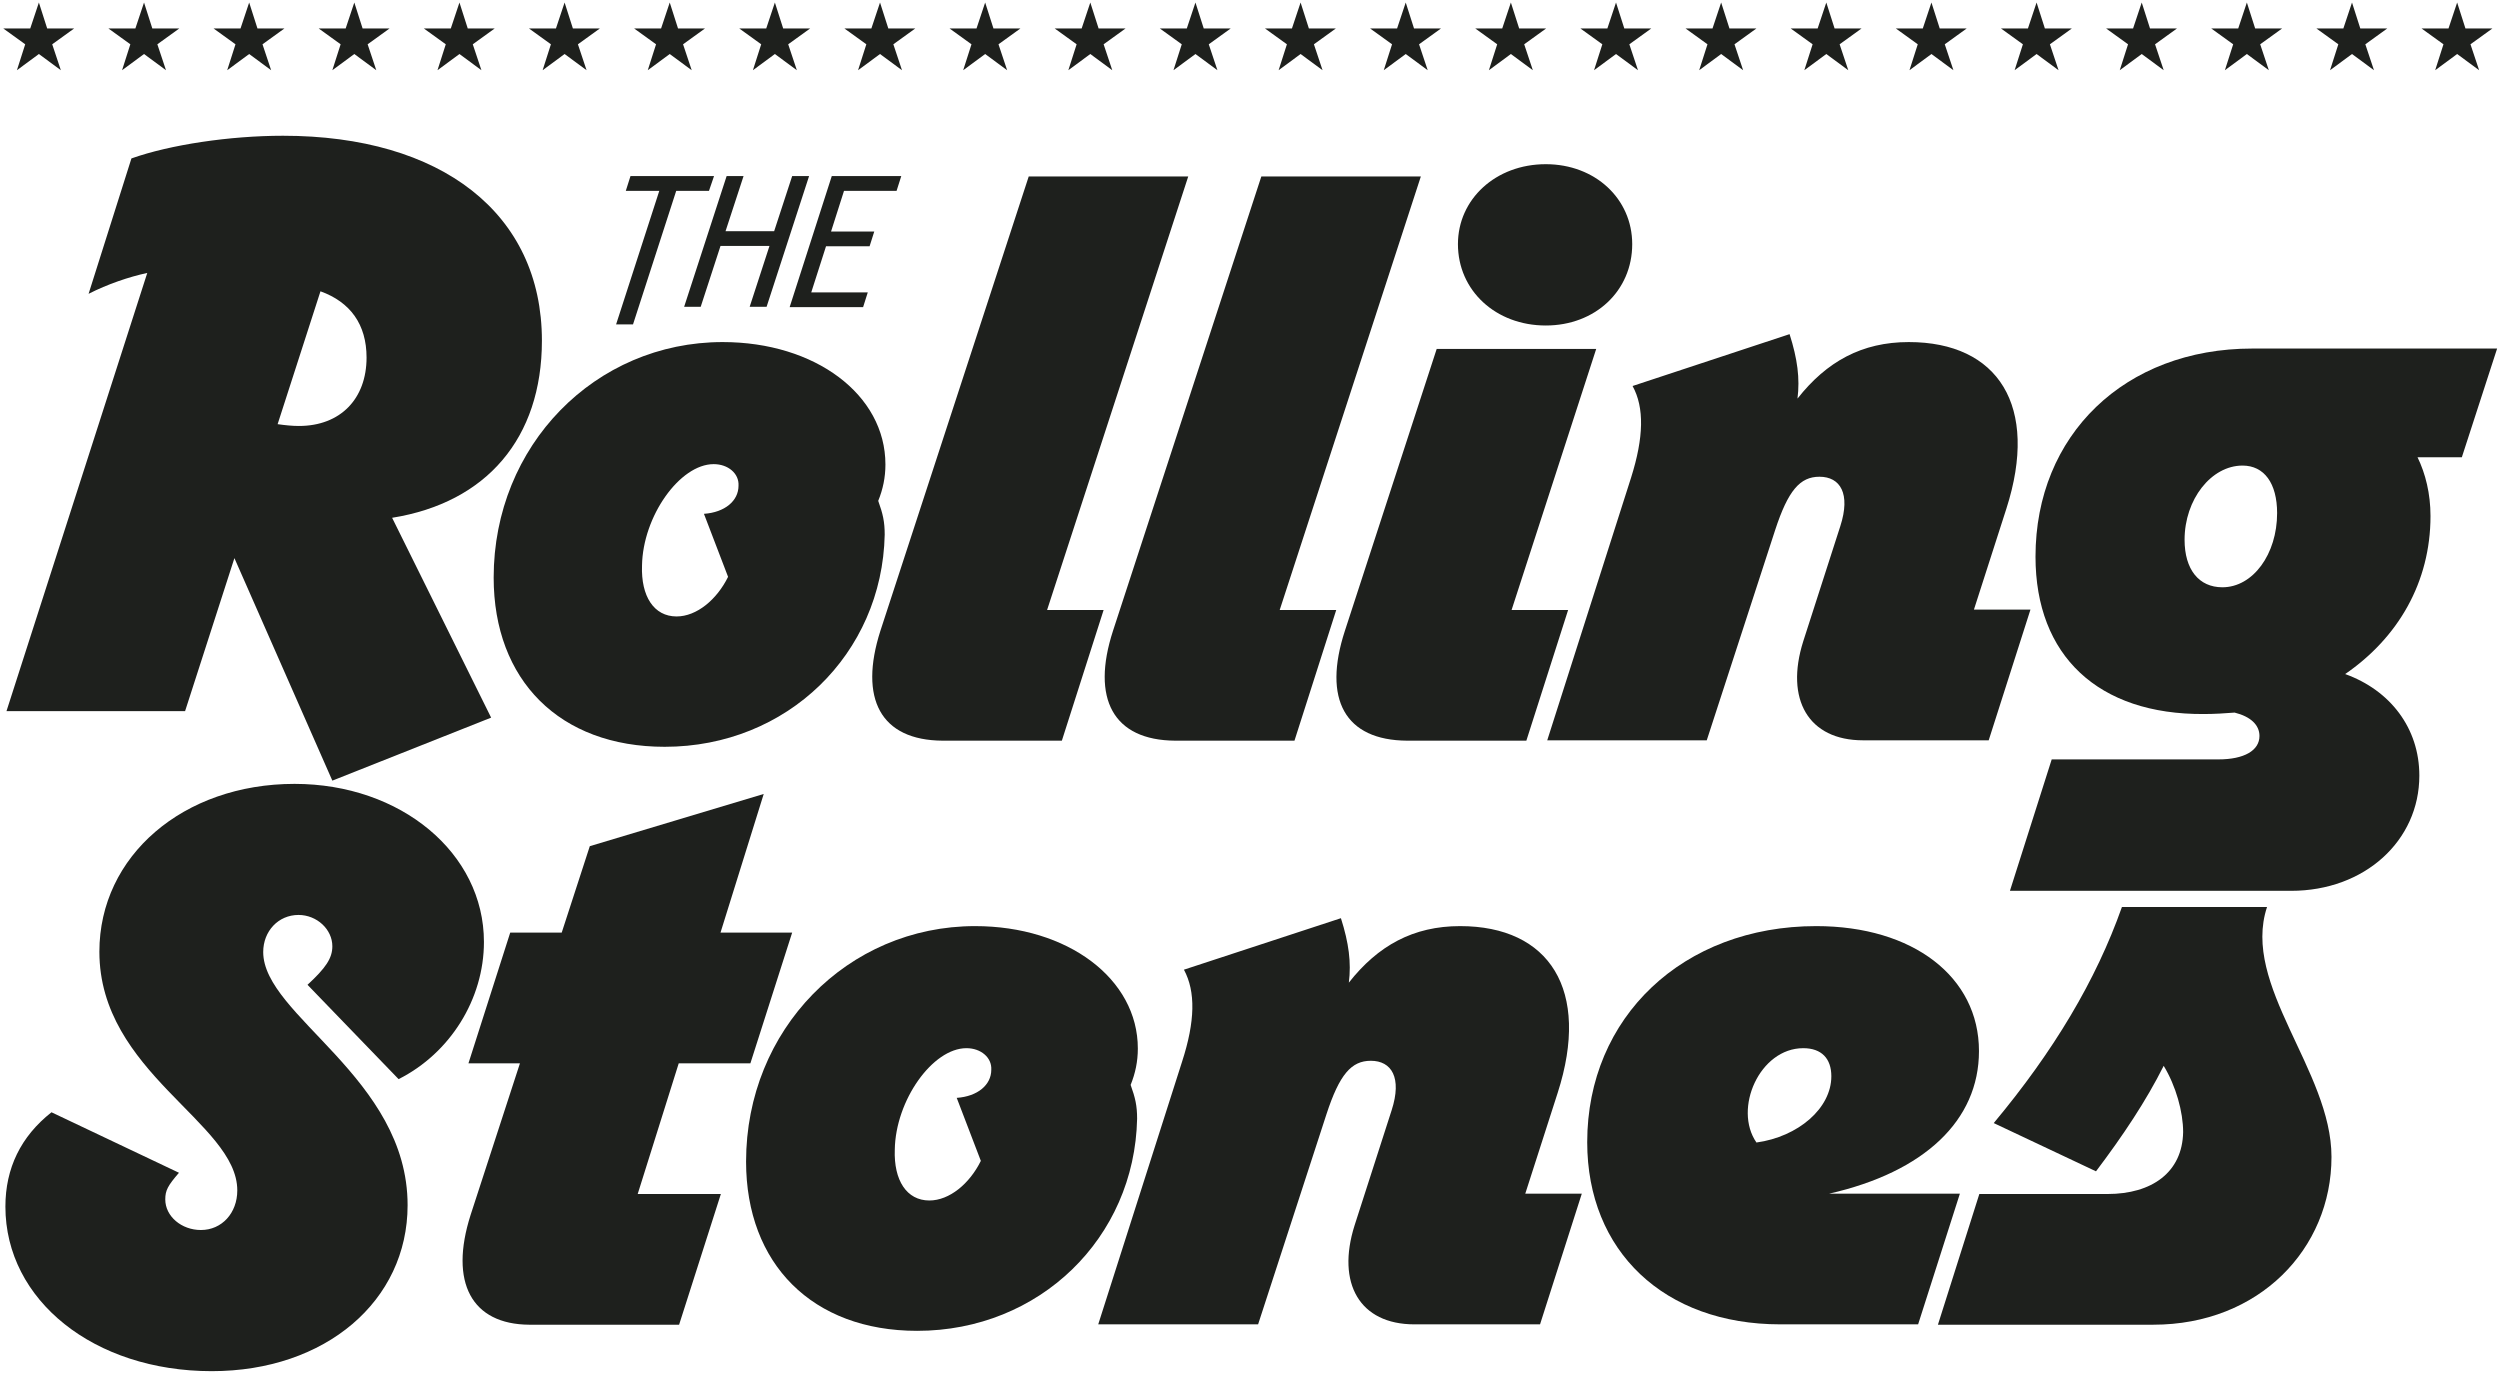 <?xml version="1.0" encoding="utf-8"?>
<!-- Generator: Adobe Illustrator 26.5.3, SVG Export Plug-In . SVG Version: 6.00 Build 0)  -->
<svg version="1.1" xmlns="http://www.w3.org/2000/svg" xmlns:xlink="http://www.w3.org/1999/xlink" x="0px" y="0px" width="694.3px"
	 height="383.3px" viewBox="0 0 694.3 383.3" style="enable-background:new 0 0 694.3 383.3;" xml:space="preserve">
<style type="text/css">
	.st0{fill:#1E201D;}
</style>
<g id="text">
	<g>
		<path class="st0" d="M183.1,53h-9.3l1.3-4.1h23.2l-1.4,4.1h-9.1l-12,37.1h-4.7L183.1,53z"/>
		<path class="st0" d="M201.8,48.9h4.7l-5,15.3H215l5-15.3h4.7l-11.8,36.3h-4.7l5.5-16.9h-13.6l-5.5,16.9H190L201.8,48.9z"/>
		<path class="st0" d="M231,48.9h19.3L249,53h-14.6l-3.6,11.3h12l-1.3,4.1h-12.1l-4.1,12.8H241l-1.3,4.1h-20.4L231,48.9z"/>
	</g>
</g>
<g id="Layer_1">
	<g id="Layer_1_00000154420511841079990070000014669914035964492962_">
		<g>
			<g>
				<polygon class="st0" points="682.4,0.7 684.7,7.9 692.2,7.9 686.1,12.3 688.5,19.5 682.4,15 676.3,19.5 678.6,12.3 672.5,7.9 
					680,7.9 				"/>
			</g>
			<g>
				<polygon class="st0" points="653.2,0.7 655.5,7.9 663,7.9 656.9,12.3 659.3,19.5 653.2,15 647.1,19.5 649.4,12.3 643.3,7.9 
					650.8,7.9 				"/>
			</g>
			<g>
				<polygon class="st0" points="624,0.7 626.3,7.9 633.8,7.9 627.7,12.3 630.1,19.5 624,15 617.9,19.5 620.2,12.3 614.1,7.9 
					621.6,7.9 				"/>
			</g>
			<g>
				<polygon class="st0" points="594.8,0.7 597.1,7.9 604.6,7.9 598.5,12.3 600.9,19.5 594.8,15 588.7,19.5 591,12.3 584.9,7.9 
					592.4,7.9 				"/>
			</g>
			<g>
				<polygon class="st0" points="565.6,0.7 567.9,7.9 575.4,7.9 569.3,12.3 571.7,19.5 565.6,15 559.5,19.5 561.8,12.3 555.7,7.9 
					563.2,7.9 				"/>
			</g>
			<g>
				<polygon class="st0" points="536.4,0.7 538.7,7.9 546.2,7.9 540.1,12.3 542.5,19.5 536.4,15 530.3,19.5 532.6,12.3 526.5,7.9 
					534,7.9 				"/>
			</g>
			<g>
				<polygon class="st0" points="507.2,0.7 509.5,7.9 517,7.9 510.9,12.3 513.3,19.5 507.2,15 501.1,19.5 503.4,12.3 497.3,7.9 
					504.8,7.9 				"/>
			</g>
			<g>
				<polygon class="st0" points="478,0.7 480.3,7.9 487.8,7.9 481.7,12.3 484.1,19.5 478,15 471.9,19.5 474.2,12.3 468.1,7.9 
					475.6,7.9 				"/>
			</g>
			<g>
				<polygon class="st0" points="448.8,0.7 451.1,7.9 458.6,7.9 452.5,12.3 454.9,19.5 448.8,15 442.7,19.5 445,12.3 438.9,7.9 
					446.4,7.9 				"/>
			</g>
			<g>
				<polygon class="st0" points="419.6,0.7 421.9,7.9 429.4,7.9 423.3,12.3 425.7,19.5 419.6,15 413.5,19.5 415.8,12.3 409.7,7.9 
					417.2,7.9 				"/>
			</g>
			<g>
				<polygon class="st0" points="390.4,0.7 392.7,7.9 400.2,7.9 394.1,12.3 396.5,19.5 390.4,15 384.3,19.5 386.6,12.3 380.5,7.9 
					388,7.9 				"/>
			</g>
			<g>
				<polygon class="st0" points="361.2,0.7 363.5,7.9 371,7.9 364.9,12.3 367.3,19.5 361.2,15 355.1,19.5 357.4,12.3 351.3,7.9 
					358.8,7.9 				"/>
			</g>
			<g>
				<polygon class="st0" points="332,0.7 334.3,7.9 341.8,7.9 335.7,12.3 338.1,19.5 332,15 325.9,19.5 328.2,12.3 322.1,7.9 
					329.6,7.9 				"/>
			</g>
			<g>
				<polygon class="st0" points="302.8,0.7 305.1,7.9 312.6,7.9 306.5,12.3 308.9,19.5 302.8,15 296.7,19.5 299,12.3 292.9,7.9 
					300.4,7.9 				"/>
			</g>
			<g>
				<polygon class="st0" points="273.6,0.7 275.9,7.9 283.4,7.9 277.3,12.3 279.7,19.5 273.6,15 267.5,19.5 269.8,12.3 263.7,7.9 
					271.2,7.9 				"/>
			</g>
			<g>
				<polygon class="st0" points="244.4,0.7 246.7,7.9 254.2,7.9 248.1,12.3 250.5,19.5 244.4,15 238.3,19.5 240.6,12.3 234.5,7.9 
					242,7.9 				"/>
			</g>
			<g>
				<polygon class="st0" points="215.2,0.7 217.5,7.9 225,7.9 218.9,12.3 221.3,19.5 215.2,15 209.1,19.5 211.4,12.3 205.3,7.9 
					212.8,7.9 				"/>
			</g>
			<g>
				<polygon class="st0" points="186,0.7 188.3,7.9 195.8,7.9 189.7,12.3 192.1,19.5 186,15 179.9,19.5 182.2,12.3 176.1,7.9 
					183.6,7.9 				"/>
			</g>
			<g>
				<polygon class="st0" points="156.8,0.7 159.1,7.9 166.6,7.9 160.5,12.3 162.9,19.5 156.8,15 150.7,19.5 153,12.3 146.9,7.9 
					154.4,7.9 				"/>
			</g>
			<g>
				<polygon class="st0" points="127.6,0.7 129.9,7.9 137.4,7.9 131.3,12.3 133.7,19.5 127.6,15 121.5,19.5 123.8,12.3 117.7,7.9 
					125.2,7.9 				"/>
			</g>
			<g>
				<polygon class="st0" points="98.4,0.7 100.7,7.9 108.2,7.9 102.1,12.3 104.5,19.5 98.4,15 92.3,19.5 94.6,12.3 88.5,7.9 96,7.9 
									"/>
			</g>
			<g>
				<polygon class="st0" points="69.2,0.7 71.5,7.9 79,7.9 72.9,12.3 75.3,19.5 69.2,15 63.1,19.5 65.4,12.3 59.3,7.9 66.8,7.9 				
					"/>
			</g>
			<g>
				<polygon class="st0" points="40,0.7 42.3,7.9 49.8,7.9 43.7,12.3 46.1,19.5 40,15 33.9,19.5 36.2,12.3 30.1,7.9 37.6,7.9 				
					"/>
			</g>
			<g>
				<polygon class="st0" points="10.8,0.7 13.1,7.9 20.6,7.9 14.5,12.3 16.9,19.5 10.8,15 4.7,19.5 7,12.3 0.9,7.9 8.4,7.9 				"/>
			</g>
		</g>
	</g>
	<path class="st0" d="M40.9,75.8c-5.1,1.1-11,3.1-16.3,5.8L36.5,44c10.7-3.8,27.3-6.3,42.1-6.3c43.9,0,71.9,21.5,71.9,56.9
		c0,27.1-15.4,45-41.6,49.2l27.5,55.5l-44.1,17.5L65.1,155l-13.7,42.5H1.8L40.9,75.8z M83,118.3c11.6,0,18.8-7.6,18.8-19
		c0-9.2-4.5-15.4-12.8-18.4l-11.9,36.9C79.2,118.1,81.2,118.3,83,118.3z"/>
	<path class="st0" d="M137.1,160.4c0-36.7,28.2-65.4,63.6-65.4c25.7,0,45.2,14.6,45.2,34c0,3.6-0.7,6.9-2,10.1
		c1.3,3.6,1.8,5.8,1.8,9.4c-0.7,33.1-27.1,58.9-61.1,58.9C155.4,207.4,137.1,188.9,137.1,160.4z M187.9,171.2
		c5.6,0,11.2-4.7,14.3-11l-6.7-17.5c5.8-0.4,9.6-3.6,9.6-7.8c0.2-3.4-2.9-6-6.9-6c-9.4,0-19.7,14.5-19.9,28.2
		C178,165.6,181.6,171.2,187.9,171.2z"/>
	<path class="st0" d="M244.5,175.2L285.7,49H330l-39.2,120.4h15.7l-11.6,36.3h-33.1C244.5,205.6,238.5,194,244.5,175.2z"/>
	<path class="st0" d="M309.1,175.2L350.3,49h44.3l-39.2,120.4h15.7l-11.6,36.3h-33.1C309.1,205.6,303,194,309.1,175.2z"/>
	<path class="st0" d="M373.5,175.2L399,96.9h44.3l-23.5,72.5h15.7l-11.6,36.3h-33.1C373.5,205.6,367.3,194.2,373.5,175.2z
		 M404.9,67.8c0-12.5,10.5-22.2,24.4-22.2c13.7,0,24,9.6,24,22.2c0,13-10.3,22.6-24,22.6C415.4,90.4,404.9,80.7,404.9,67.8z"/>
	<path class="st0" d="M453.4,107.2L497,92.8c2.2,6.9,2.9,12.3,2.2,17.9c8.1-10.3,17.9-15.7,30.9-15.7c24.8,0,36.3,17.7,27.1,46.3
		l-9,28h15.7l-11.6,36.3h-34.9c-15.2,0-21.7-11.4-16.6-27.5l10.3-32c2.9-9,0-13.7-5.8-13.7c-5.4,0-8.7,3.8-12.3,14.8l-19,58.4h-44.3
		l23.3-73C456.5,121.5,456.7,113.2,453.4,107.2z"/>
	<path class="st0" d="M565.3,154.6c0-33.8,24.8-57.8,60.2-57.8h0.2h67.8l-9.8,30.2h-12.3c2.2,4.5,3.6,10.1,3.6,16.3
		c0,18.4-9,33.8-23.7,43.9c12.5,4.5,20.6,15,20.6,28.2c0,18.1-15.2,32-35.6,32h-78.1l11.6-36.5h46.3c7.2,0,11.4-2.5,11.4-6.5
		c0-3.1-2.5-5.4-6.9-6.5c-2.5,0.2-5.6,0.4-8.5,0.4C582.7,198.5,565.3,182.1,565.3,154.6z M632.4,142.5c0-8.3-3.6-13.2-9.6-13.2
		c-8.7,0-16.1,9.4-16.1,20.6c0,8.3,4,13.2,10.5,13.2C625.7,163.1,632.4,153.9,632.4,142.5z"/>
	<path class="st0" d="M1.5,335.1c0-10.7,4.3-19.5,12.8-26.2l35.4,16.8c-3.1,3.6-3.8,4.9-3.8,7.4c0,4.7,4.5,8.5,9.9,8.5
		c5.8,0,10.1-4.7,10.1-11c0-18.8-38.3-32.7-38.3-66.3c0-26.6,23.3-46.6,54.2-46.6c29.5,0,52.6,19.2,52.6,43.9
		c0,15.9-9.4,30.9-23.7,38.1l-25.3-26.2c5.1-4.7,6.9-7.4,6.9-10.7c0-4.7-4.3-8.7-9.4-8.7c-5.6,0-9.8,4.5-9.8,10.3
		c0,17.7,40.1,34.9,40.1,70.3c0,26.6-22.8,46.1-54.4,46.1C26.1,380.8,1.5,361.1,1.5,335.1z"/>
	<path class="st0" d="M130.7,337.4l13.7-42.1h-14.3l11.6-36.3H156l7.8-24l48.3-14.5L200.1,259H220l-11.6,36.3h-19.9l-11.4,36.3h23.1
		l-11.6,36.3h-41.6C131,367.8,124.7,356.2,130.7,337.4z"/>
	<path class="st0" d="M207.2,322.6c0-36.7,28.2-65.4,63.6-65.4c25.7,0,45.2,14.6,45.2,34c0,3.6-0.7,6.9-2,10.1
		c1.3,3.6,1.8,5.8,1.8,9.4c-0.7,33.1-27.1,58.9-61.1,58.9C225.6,369.6,207.2,351,207.2,322.6z M258.1,333.4c5.6,0,11.2-4.7,14.3-11
		l-6.7-17.5c5.8-0.4,9.6-3.6,9.6-7.8c0.2-3.4-2.9-6-6.9-6c-9.4,0-19.7,14.5-19.9,28.2C248.2,327.8,251.8,333.4,258.1,333.4z"/>
	<path class="st0" d="M328.8,269.3l43.6-14.3c2.2,6.9,2.9,12.3,2.2,17.9c8.1-10.3,17.9-15.7,30.9-15.7c24.8,0,36.3,17.7,27.1,46.3
		l-9,28h15.7l-11.6,36.3h-34.9c-15.2,0-21.7-11.4-16.6-27.5l10.3-32c2.9-9,0-13.7-5.8-13.7c-5.4,0-8.7,3.8-12.3,14.8l-19,58.4H305
		l23.3-73C331.9,283.7,332.1,275.4,328.8,269.3z"/>
	<path class="st0" d="M440.8,317.2c0-34.7,26.6-60,63.6-60c26.9,0,45.2,14.1,45.2,34.7c0,19.3-15.2,33.6-41.6,39.6h36.3l-11.6,36.3
		h-38.3C462.2,367.8,440.8,347.5,440.8,317.2z M508.6,298.9c0-4.9-2.7-7.8-7.8-7.8c-12.1,0-19.5,16.8-13,26.2
		C499.4,315.7,508.6,307.8,508.6,298.9z"/>
	<path class="st0" d="M549.7,331.6h35.6c12.3,0,20.8-6,21-17.2c0-5.6-2-12.8-5.4-18.4c-4.9,9.8-11.4,19.5-18.8,29.3l-28.4-13.4
		c16.6-19.9,28.4-39.6,35.6-60h40.3c-7.2,21.7,17.9,45.4,17.9,69.4c0,25.5-20.1,46.6-49.5,46.6h-59.8L549.7,331.6z"/>
</g>
</svg>

